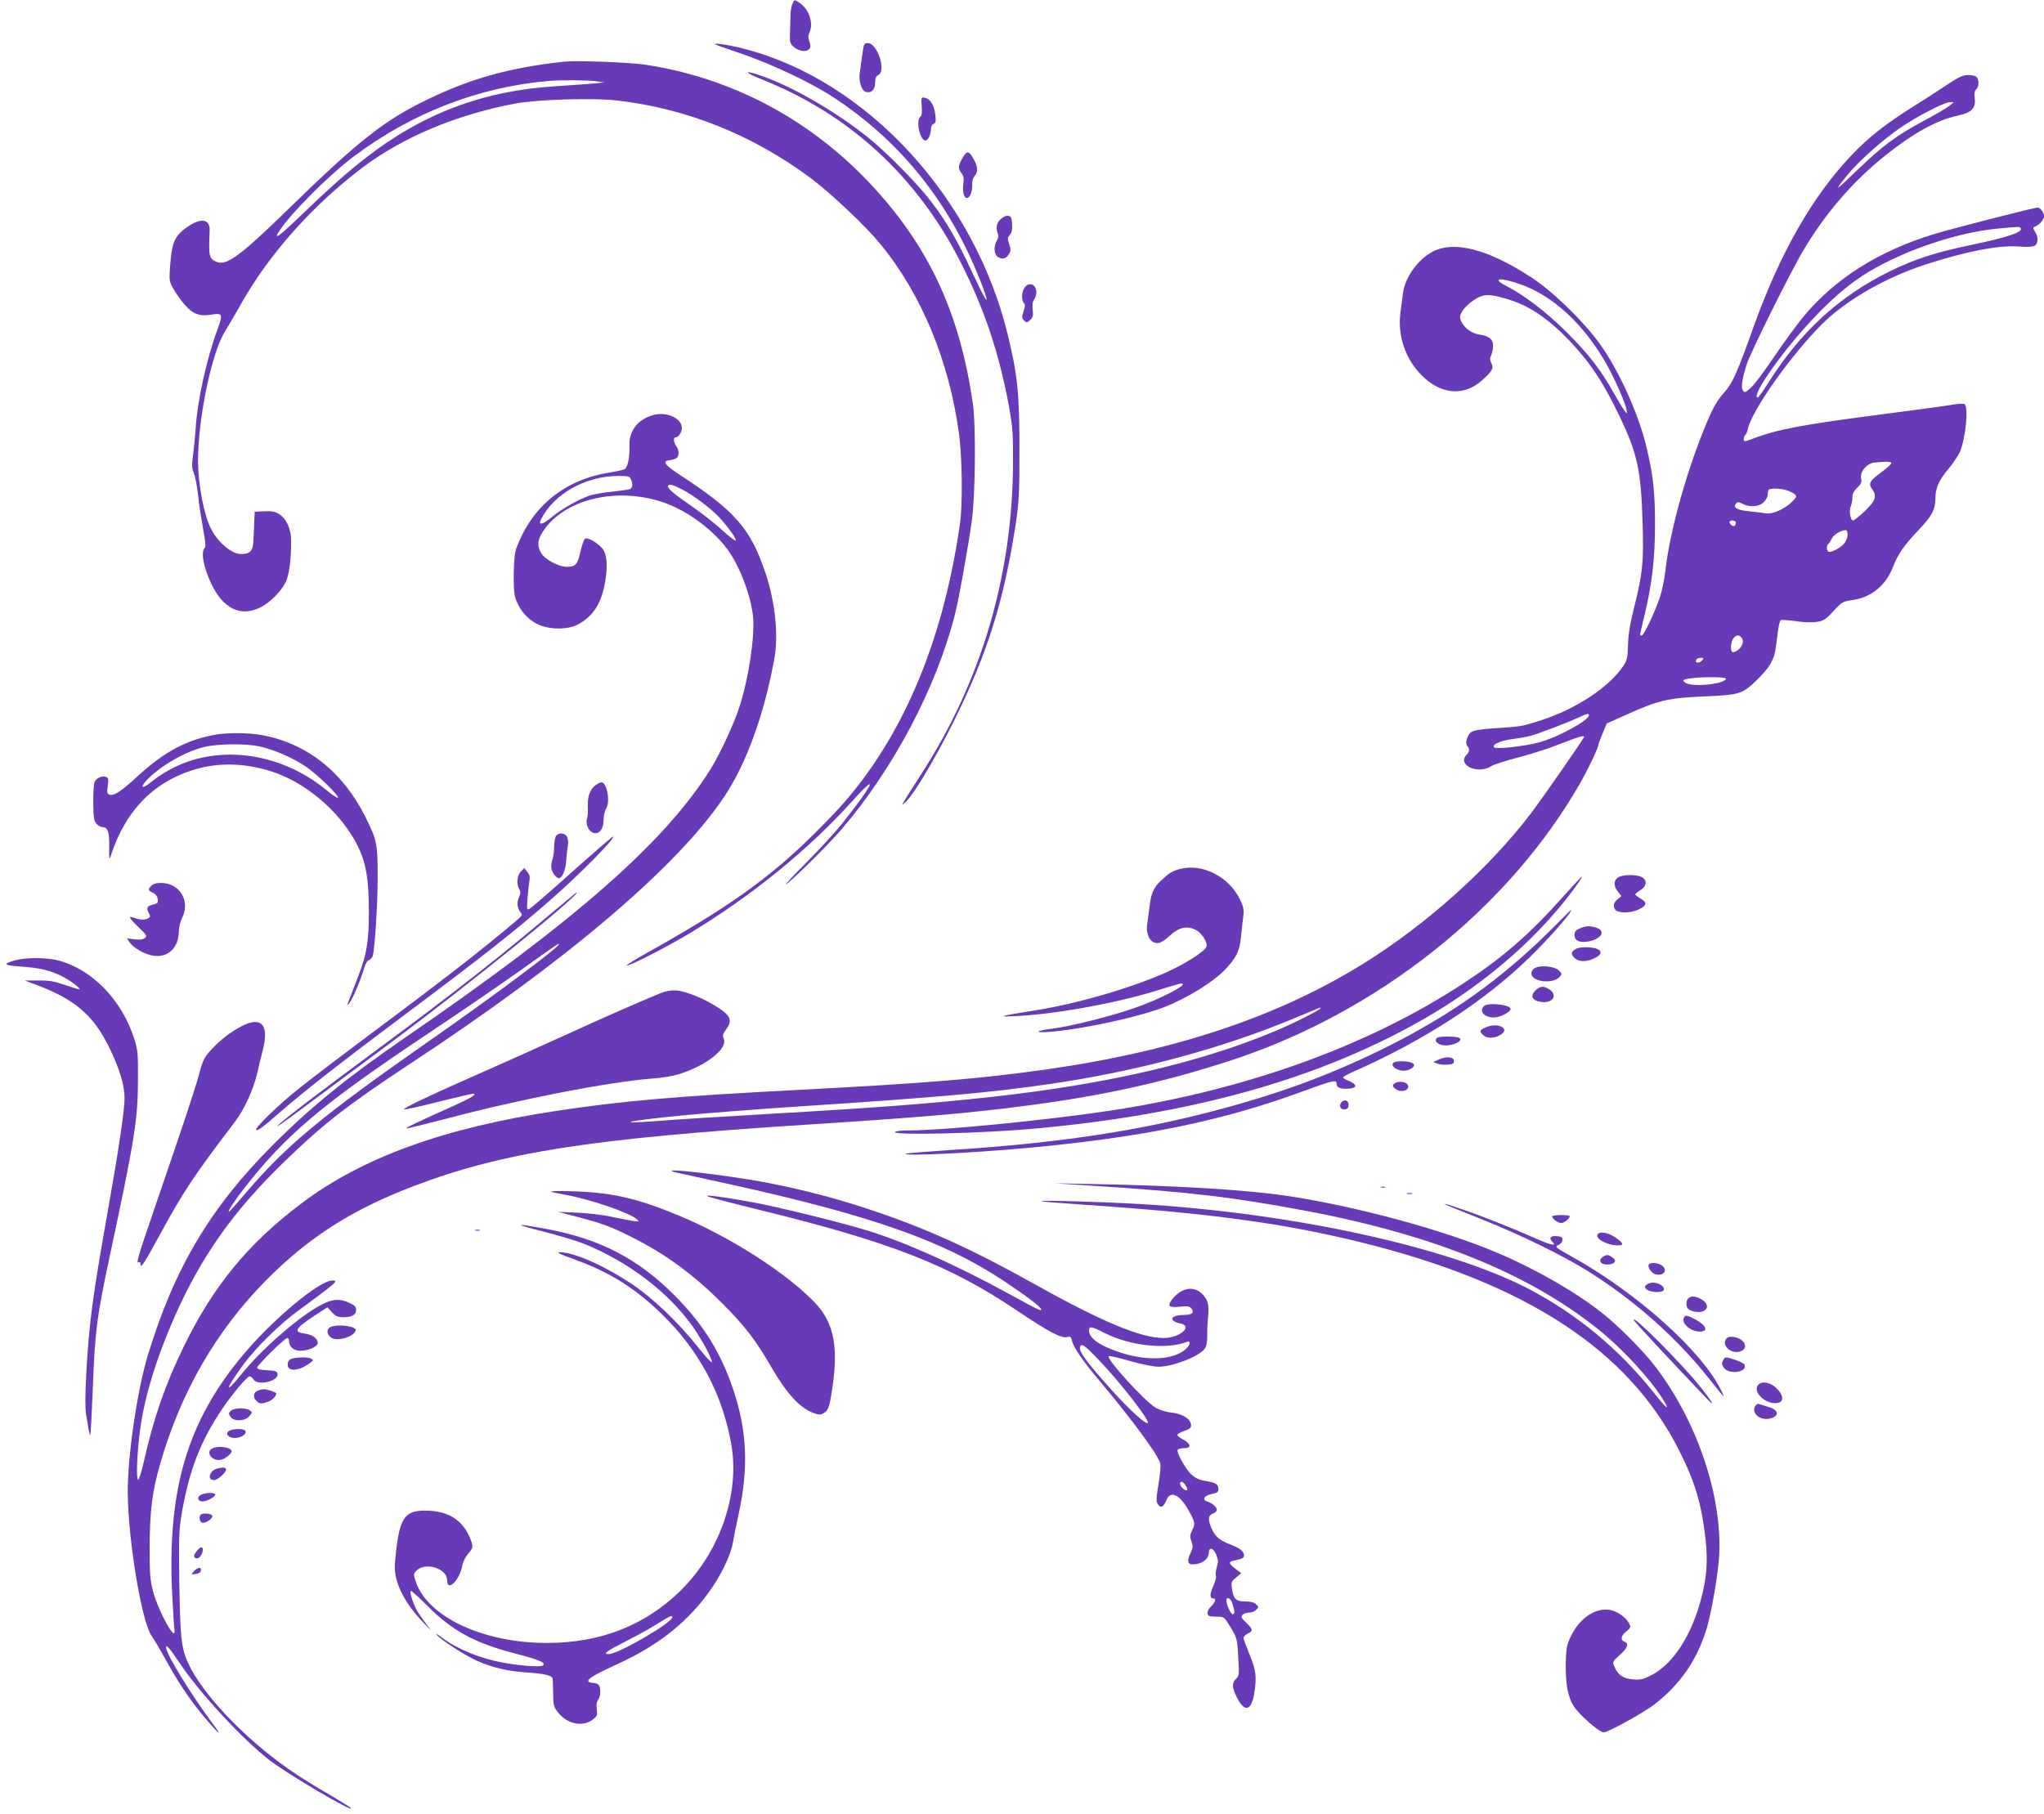 <?xml version="1.0" standalone="no"?>
<!DOCTYPE svg PUBLIC "-//W3C//DTD SVG 20010904//EN"
 "http://www.w3.org/TR/2001/REC-SVG-20010904/DTD/svg10.dtd">
<svg version="1.0" xmlns="http://www.w3.org/2000/svg"
 width="1280pt" height="1136pt" viewBox="0 0 1280 1136"
 preserveAspectRatio="xMidYMid meet">
<g transform="translate(0,1136) scale(0.1,-0.1)"
fill="#673ab7" stroke="none">
<path d="M4961 11333 c-6 -16 -11 -48 -11 -73 0 -25 -2 -74 -3 -108 -2 -59 0
-66 26 -88 31 -26 78 -32 96 -10 8 10 8 21 0 45 -9 24 -9 39 0 57 26 57 -1
143 -58 183 -37 26 -36 26 -50 -6z"/>
<path d="M4625 11030 c204 -69 448 -184 595 -280 403 -265 699 -624 893 -1085
30 -71 58 -143 61 -160 7 -28 6 -29 -7 -10 -8 11 -46 88 -84 170 -85 185 -159
312 -254 435 -88 115 -283 312 -399 404 -196 155 -446 301 -634 371 -137 51
-155 39 -21 -14 544 -217 967 -606 1240 -1142 152 -299 245 -579 307 -924 19
-110 23 -161 22 -335 -4 -707 -198 -1364 -574 -1947 -55 -85 -105 -164 -111
-176 -12 -22 -12 -22 9 -3 61 53 234 353 357 616 177 377 269 690 337 1137 19
129 22 188 22 463 0 348 -12 463 -74 717 -209 857 -881 1587 -1645 1786 -55
15 -127 29 -160 32 -53 5 -40 -1 120 -55z"/>
<path d="M5406 11058 c-3 -18 -8 -51 -11 -73 -2 -22 -8 -59 -11 -81 -8 -51 11
-111 36 -119 35 -11 60 12 60 55 0 30 5 42 21 51 50 26 -7 199 -66 199 -20 0
-25 -6 -29 -32z"/>
<path d="M3535 10974 c-340 -37 -579 -103 -852 -234 -275 -132 -437 -260 -880
-692 -293 -286 -383 -353 -444 -329 -42 15 -50 35 -49 108 1 37 2 80 3 95 0
67 -57 74 -138 18 -78 -54 -97 -93 -108 -225 -9 -113 -8 -115 18 -163 15 -27
47 -72 71 -100 52 -59 93 -75 166 -63 73 12 75 5 39 -95 -69 -189 -125 -444
-136 -619 -3 -49 -11 -124 -16 -166 -9 -62 -8 -81 5 -112 8 -20 20 -81 26
-134 5 -54 20 -149 31 -211 16 -84 19 -116 10 -125 -39 -39 34 -252 115 -333
69 -68 142 -81 231 -40 61 29 134 101 163 162 21 43 34 145 33 259 0 73 -30
137 -76 166 -24 15 -46 19 -92 17 l-60 -3 -3 -65 c-1 -36 -4 -89 -5 -118 -3
-63 -21 -82 -77 -82 -59 0 -145 72 -189 159 -44 85 -80 277 -81 422 0 269 85
680 169 813 21 34 70 118 109 187 171 301 443 606 750 838 254 192 592 334
962 403 136 25 482 36 631 19 440 -50 855 -217 1219 -489 127 -96 340 -297
432 -409 260 -317 433 -737 494 -1193 20 -154 23 -443 5 -565 -89 -619 -282
-1139 -573 -1548 -98 -137 -172 -223 -337 -387 -280 -278 -535 -460 -1044
-745 -76 -42 -136 -79 -133 -82 8 -9 249 114 397 203 383 231 740 521 1011
821 176 196 145 122 -55 -131 -44 -55 -146 -167 -227 -248 -81 -81 -138 -142
-128 -137 31 17 267 250 347 344 325 378 595 889 711 1346 24 92 82 417 106
590 22 157 26 599 6 734 -81 556 -268 965 -615 1345 -385 423 -884 691 -1437
775 -103 15 -425 27 -505 19z m200 -123 l50 -7 -65 -7 c-36 -3 -144 -11 -240
-17 -455 -28 -836 -172 -1195 -453 -113 -88 -222 -185 -398 -354 -137 -132
-177 -161 -140 -103 69 109 310 351 467 469 363 273 783 436 1221 474 74 7
249 5 300 -2z"/>
<path d="M12205 10837 c-44 -30 -145 -95 -225 -145 -176 -111 -280 -193 -390
-309 -240 -253 -444 -611 -605 -1060 -110 -307 -134 -361 -190 -424 -41 -46
-65 -87 -105 -181 -124 -294 -231 -675 -260 -925 -5 -50 -20 -122 -31 -160
-27 -88 -104 -253 -118 -253 -14 0 -15 -8 14 112 50 206 69 367 69 583 0 199
-11 306 -50 471 -49 212 -169 481 -291 654 -99 140 -293 330 -428 419 -269
177 -481 235 -619 167 -93 -46 -178 -162 -190 -261 -3 -22 -10 -77 -16 -121
-19 -146 29 -289 131 -393 121 -123 266 -135 380 -33 64 57 75 77 58 108 -9
18 -10 30 -1 49 7 14 12 41 12 60 0 41 -24 60 -88 70 -49 8 -94 42 -112 84
-11 26 -9 35 9 65 12 19 43 48 68 65 62 41 93 43 208 9 134 -38 254 -118 386
-254 135 -142 215 -261 318 -475 114 -236 138 -345 147 -668 8 -249 1 -321
-52 -532 -26 -104 -37 -170 -39 -237 -2 -80 -6 -97 -28 -131 -90 -135 -297
-272 -522 -344 -117 -37 -118 -37 -268 -47 -95 -6 -146 -13 -162 -24 -27 -18
-43 -72 -26 -89 15 -15 14 -36 -4 -53 -63 -64 66 -126 151 -74 18 12 94 36
168 55 75 19 194 57 264 85 120 47 152 56 152 45 0 -9 -255 -376 -332 -478
-260 -342 -652 -694 -1042 -937 -539 -337 -1188 -554 -2001 -669 -405 -57
-753 -86 -1525 -126 -786 -41 -1104 -68 -1525 -131 -711 -106 -1227 -293
-1610 -583 -330 -249 -547 -513 -730 -886 -118 -240 -192 -453 -253 -724 -15
-67 -32 -121 -37 -119 -13 4 -8 151 11 302 26 208 100 452 216 716 166 376
364 658 679 965 248 242 404 363 789 617 989 650 1682 1239 1976 1679 139 208
250 516 313 863 27 150 6 352 -55 536 -93 278 -189 389 -534 614 -100 65 -116
89 -65 94 17 2 36 8 43 14 16 14 15 50 -3 74 -16 21 -20 54 -6 54 19 0 41 32
41 60 0 60 -95 103 -177 81 -98 -26 -155 -99 -151 -191 2 -73 -11 -139 -31
-149 -9 -4 -52 -14 -96 -21 -279 -44 -485 -212 -582 -475 -10 -27 -15 -81 -16
-165 0 -104 3 -133 20 -170 28 -64 68 -107 127 -138 69 -36 189 -38 253 -4 92
48 142 122 168 243 20 100 19 176 -3 219 -20 37 -93 85 -117 77 -7 -3 -21 -39
-30 -82 -19 -82 -30 -95 -87 -95 -49 0 -133 45 -158 84 -28 46 -25 85 11 139
137 207 480 283 774 173 142 -54 293 -168 380 -286 77 -105 147 -289 161 -423
12 -123 -29 -395 -88 -572 -35 -106 -122 -292 -180 -385 -286 -456 -846 -948
-1913 -1680 -355 -244 -589 -433 -825 -670 -392 -391 -620 -775 -785 -1321
-67 -224 -125 -622 -125 -853 1 -292 86 -811 149 -901 15 -22 54 -87 86 -145
76 -140 154 -256 240 -359 87 -104 126 -139 64 -56 -136 181 -299 446 -299
486 0 23 20 0 88 -101 124 -185 392 -475 561 -605 121 -92 511 -322 511 -301
0 3 -55 37 -122 77 -68 39 -166 99 -219 134 -280 184 -556 461 -665 667 -58
112 -65 164 -71 528 -4 298 -3 335 16 446 46 266 118 451 252 649 63 94 157
205 172 205 7 0 18 -9 25 -20 25 -41 156 -11 150 34 -3 18 -11 21 -65 24 -43
2 -63 7 -63 16 0 15 173 186 189 186 6 0 11 -8 11 -18 0 -37 29 -62 72 -62 50
0 108 26 108 50 0 26 -34 51 -79 57 -76 10 -64 32 60 114 l79 51 29 -31 c23
-25 37 -31 71 -31 54 0 80 15 80 46 0 20 -9 29 -42 44 -61 28 -106 25 -174
-11 -138 -71 -378 -281 -504 -438 -111 -139 -97 -86 19 69 80 106 222 246 337
330 247 182 257 190 215 190 -80 0 -367 -238 -554 -460 -355 -421 -483 -853
-448 -1520 6 -102 11 -194 13 -205 14 -94 -99 109 -134 240 -18 69 -21 108
-21 275 1 227 16 351 67 525 128 445 350 830 659 1143 268 272 542 447 932
595 556 211 1105 296 2440 382 732 47 1037 73 1400 121 471 61 857 147 1266
280 924 300 1746 953 2196 1742 51 90 113 221 113 239 0 4 12 36 26 70 l26 62
112 50 c214 97 271 110 514 120 204 9 225 15 315 103 81 80 108 127 118 205 5
38 12 89 15 116 4 26 11 50 16 53 5 3 46 0 92 -6 48 -8 104 -10 132 -5 43 6
56 14 105 67 54 58 59 61 120 70 117 16 210 92 254 209 31 79 67 132 164 234
79 83 101 126 101 193 0 65 21 114 83 187 27 33 59 80 70 104 36 82 56 283 29
300 -7 4 -48 2 -90 -6 -42 -7 -234 -33 -427 -58 -487 -63 -651 -93 -801 -150
-61 -23 -64 -23 -64 -5 0 10 4 21 9 25 5 3 13 20 16 38 26 116 267 459 461
653 150 151 394 292 645 375 257 84 467 125 592 115 48 -4 85 -2 97 4 25 13
26 57 3 90 -11 16 -13 25 -5 28 28 9 62 45 62 67 0 24 -23 55 -41 55 -20 0
-531 -131 -641 -164 -351 -107 -620 -276 -821 -515 -42 -50 -125 -164 -186
-254 -61 -91 -127 -179 -148 -197 -33 -29 -38 -31 -48 -16 -14 18 -6 69 22
161 21 70 278 587 359 722 139 232 310 430 515 593 170 136 321 219 445 245
90 18 119 48 110 111 -4 30 -1 45 9 54 18 15 20 61 3 78 -7 7 -30 12 -53 12
-32 0 -56 -11 -120 -53z m2 -140 c-15 -13 -84 -53 -155 -91 -176 -94 -265
-160 -421 -311 -142 -137 -152 -142 -62 -31 69 85 217 217 333 297 106 72 274
159 308 159 l25 -1 -28 -22z m447 -766 c16 -25 -81 -57 -314 -106 -217 -45
-350 -88 -505 -164 -319 -157 -561 -379 -765 -704 -30 -48 -58 -87 -62 -87
-46 0 125 251 310 455 140 155 266 263 392 337 232 137 559 245 807 267 128
12 131 12 137 2z m-3137 -350 c208 -72 401 -251 543 -501 51 -91 116 -238 125
-282 5 -32 5 -32 -10 -13 -9 11 -39 61 -67 110 -83 148 -156 243 -293 380
-125 126 -269 236 -382 294 -95 48 -42 56 84 12z m2327 -1120 c3 -5 -26 -32
-64 -60 -72 -52 -82 -71 -55 -107 30 -40 19 -72 -47 -135 -34 -32 -67 -59 -74
-59 -16 0 -27 65 -14 89 5 11 10 35 10 53 0 25 8 42 30 63 25 24 29 35 25 57
-10 42 35 96 83 101 72 7 101 7 106 -2z m-7894 -100 c15 -30 12 -59 -7 -65
-10 -3 -61 -10 -113 -16 -53 -5 -115 -16 -139 -24 -73 -26 -174 -84 -236 -135
-60 -50 -88 -54 -65 -10 81 157 276 266 477 268 62 1 74 -2 83 -18z m323 -67
c68 -35 180 -119 230 -173 62 -68 112 -139 104 -147 -3 -4 -41 26 -84 65 -43
40 -123 103 -178 141 -129 89 -170 124 -161 138 7 12 30 6 89 -24z m6918 -5
c19 -7 41 -18 49 -25 12 -12 10 -18 -15 -44 -44 -46 -128 -84 -167 -75 -18 3
-66 9 -106 13 -75 7 -102 23 -80 49 8 10 16 10 39 -2 45 -24 106 -19 134 10
14 13 25 35 25 48 0 13 3 27 7 30 10 11 77 8 114 -4z m-321 -202 c0 -21 -12
-28 -27 -16 -19 16 -16 29 7 29 11 0 20 -6 20 -13z m700 -76 c0 -15 -9 -40
-20 -53 -22 -29 -85 -62 -100 -53 -13 8 -13 42 1 50 5 4 14 18 20 31 8 23 57
53 87 54 7 0 12 -12 12 -29z m-660 -652 c13 -23 -6 -61 -39 -78 -22 -12 -31
-5 -31 25 0 64 46 99 70 53z m-250 -134 c-13 -16 -40 -20 -40 -7 0 14 12 22
33 22 16 0 17 -3 7 -15z m148 -117 c-12 -34 -213 -53 -254 -24 -16 12 -16 15
-4 20 48 17 263 21 258 4z m-858 -228 c0 -32 -195 -138 -310 -169 -91 -25
-270 -45 -283 -32 -17 17 40 43 113 52 40 5 90 14 113 20 52 14 223 79 297
113 62 28 70 30 70 16z m-6450 -1434 c0 -19 -414 -328 -820 -611 -661 -462
-886 -648 -1137 -942 -58 -68 -107 -123 -109 -123 -11 0 30 63 94 146 261 336
489 528 1156 973 204 136 470 318 590 404 214 153 226 161 226 153z m4770
-400 c0 -10 -174 -98 -285 -144 -467 -196 -1051 -332 -1775 -412 -387 -42
-690 -66 -1370 -105 -373 -22 -569 -34 -710 -45 -304 -23 -207 0 145 34 143
14 469 39 725 56 871 57 1206 87 1575 141 545 79 1081 223 1536 414 171 71
159 67 159 61z"/>
<path d="M5772 10696 c3 -40 1 -60 -9 -67 -29 -24 -2 -149 32 -149 17 0 35 38
35 75 0 12 7 26 16 29 14 5 16 16 11 59 -7 59 -33 100 -67 105 -22 4 -22 1
-18 -52z"/>
<path d="M6032 10378 c-32 -53 -34 -72 -13 -100 15 -19 18 -34 14 -66 -7 -52
3 -92 22 -92 20 0 36 43 33 86 -1 20 5 40 15 52 23 25 21 59 -6 106 -29 51
-41 54 -65 14z"/>
<path d="M6265 9986 c-25 -25 -30 -54 -16 -91 5 -13 3 -28 -7 -43 -20 -31 -18
-83 4 -99 27 -20 52 -15 70 12 15 23 15 31 4 65 -12 35 -11 42 4 59 12 14 16
32 14 67 -3 42 -6 49 -25 52 -14 2 -32 -6 -48 -22z"/>
<path d="M6416 9558 c-19 -26 -21 -79 -4 -96 9 -9 8 -21 -2 -52 -12 -36 -12
-43 3 -57 15 -15 18 -15 38 3 18 16 20 27 16 64 -4 30 -1 51 9 64 8 11 14 32
14 46 0 50 -47 68 -74 28z"/>
<path d="M1357 6760 c-185 -31 -329 -108 -499 -265 -97 -90 -146 -122 -173
-112 -14 6 -16 15 -10 56 6 44 4 50 -14 56 -24 7 -57 -8 -69 -33 -5 -9 -8 -67
-8 -129 1 -94 4 -114 20 -132 11 -12 27 -21 36 -21 35 0 45 -29 44 -124 -1
-71 0 -84 8 -61 96 299 284 484 562 555 172 44 378 20 551 -64 159 -78 307
-211 399 -360 82 -132 106 -239 106 -479 0 -180 -14 -267 -65 -397 -18 -47
-42 -110 -54 -140 -21 -53 -21 -54 -2 -30 21 26 71 145 92 219 8 26 20 46 30
48 9 3 20 15 23 26 14 51 31 326 31 497 0 207 -5 229 -77 374 -140 281 -367
461 -648 512 -82 15 -207 16 -283 4z m264 -74 c92 -20 209 -70 294 -127 70
-47 212 -185 201 -196 -3 -3 -37 20 -75 51 -292 239 -688 288 -984 122 -36
-19 -84 -52 -107 -71 -74 -62 -77 -30 -3 36 94 85 233 159 343 183 85 18 248
19 331 2z"/>
<path d="M3732 6444 c-36 -25 -53 -70 -51 -132 2 -31 -1 -67 -5 -80 -11 -34
11 -81 42 -89 36 -9 62 26 62 83 0 25 7 56 16 70 27 40 5 164 -29 164 -7 0
-23 -7 -35 -16z"/>
<path d="M3480 6121 c-5 -11 -10 -41 -10 -67 0 -26 -5 -62 -11 -79 -7 -18 -9
-44 -5 -58 6 -27 31 -57 46 -57 20 0 42 51 45 102 2 29 6 71 10 94 5 25 3 49
-4 63 -15 27 -57 28 -71 2z"/>
<path d="M3755 6051 c-44 -38 -156 -137 -250 -221 -93 -83 -178 -156 -189
-162 -17 -9 -18 -6 -13 64 4 40 9 89 12 108 5 27 2 42 -13 59 l-19 24 -21 -21
c-25 -25 -29 -80 -10 -111 9 -15 9 -25 0 -46 -16 -36 -15 -66 4 -94 19 -27 29
-14 -101 -123 -182 -151 -399 -319 -765 -592 -206 -153 -436 -328 -510 -387
-130 -103 -288 -255 -276 -266 8 -8 41 16 146 108 162 141 380 311 805 629
446 333 686 522 895 706 186 163 413 394 388 394 -2 0 -39 -31 -83 -69z"/>
<path d="M7388 5917 c-50 -14 -63 -22 -116 -71 -47 -43 -64 -81 -73 -161 -5
-38 -11 -89 -15 -113 -11 -74 28 -132 79 -116 12 3 38 21 57 39 62 58 112 70
170 40 36 -19 74 -78 65 -104 -9 -29 -133 -108 -254 -162 -228 -101 -565 -198
-830 -239 -209 -33 -233 -40 -111 -34 266 13 664 87 929 174 51 16 100 30 108
30 56 0 -129 -97 -297 -155 -151 -52 -395 -113 -513 -128 -125 -16 -104 -30
25 -16 204 21 524 92 673 149 154 60 321 164 397 248 62 68 81 109 89 191 4
42 11 99 14 127 6 43 4 60 -17 105 -68 147 -240 235 -380 196z"/>
<path d="M10132 5864 c-28 -19 -28 -54 0 -89 l21 -27 -20 -17 c-28 -22 -34
-46 -18 -68 18 -24 96 -23 147 1 51 25 55 43 13 67 -19 12 -35 24 -35 27 1 4
15 16 33 27 40 26 44 64 7 82 -35 18 -121 16 -148 -3z"/>
<path d="M9792 5748 c-212 -238 -377 -382 -622 -543 -598 -394 -1362 -670
-2210 -800 -407 -61 -1049 -125 -1272 -125 -42 0 -80 -4 -83 -10 -13 -22 554
-8 870 21 997 90 1789 313 2443 688 399 229 746 536 971 859 12 17 20 32 18
32 -3 0 -55 -55 -115 -122z"/>
<path d="M945 5810 c-20 -22 -18 -27 17 -44 14 -7 24 -22 26 -38 3 -22 -2 -27
-27 -33 -39 -8 -47 -21 -30 -52 11 -20 11 -26 -1 -33 -20 -13 -52 -12 -86 0
-45 17 -39 3 22 -56 55 -52 57 -57 40 -70 -13 -9 -33 -11 -65 -7 l-46 6 16
-24 c24 -36 98 -78 150 -85 93 -13 158 51 159 154 0 23 9 60 20 82 54 106 -14
220 -131 220 -33 0 -51 -6 -64 -20z"/>
<path d="M3475 5659 c-325 -276 -634 -519 -1115 -874 -338 -250 -550 -411
-605 -460 -52 -47 7 -6 212 148 109 81 333 248 498 370 483 360 1189 931 1144
927 -2 -1 -62 -51 -134 -111z"/>
<path d="M9745 5569 c-340 -343 -671 -578 -1125 -798 -279 -134 -533 -231
-845 -321 -565 -163 -1098 -247 -1855 -295 -134 -9 -246 -18 -249 -21 -16 -16
412 4 759 36 719 66 1218 168 1715 350 208 76 225 80 225 51 0 -24 29 -34 80
-29 49 4 49 26 1 46 -22 9 -41 20 -41 24 0 4 28 19 63 35 448 198 820 440
1106 717 124 121 277 296 258 296 -1 0 -43 -41 -92 -91z"/>
<path d="M9893 5545 c-24 -10 -33 -20 -33 -38 0 -37 23 -50 75 -45 87 10 127
65 64 87 -42 14 -67 13 -106 -4z"/>
<path d="M9871 5418 c-33 -18 -36 -33 -12 -57 24 -24 67 -27 114 -8 76 32 64
68 -26 74 -30 2 -62 -2 -76 -9z"/>
<path d="M97 5346 c-85 -23 -76 -32 37 -40 111 -7 183 -24 257 -62 46 -23 113
-73 107 -80 -2 -2 -42 10 -88 26 -69 24 -101 30 -170 29 l-85 0 85 -32 c253
-97 368 -206 474 -453 45 -103 66 -184 66 -254 0 -72 -37 -323 -104 -700 -97
-545 -119 -711 -136 -1028 -7 -130 -7 -212 -1 -250 6 -32 13 -74 16 -96 4 -21
8 -36 10 -34 3 2 9 121 15 264 15 393 24 467 111 874 153 715 172 839 173
1085 1 162 -1 188 -22 255 -77 245 -264 439 -478 495 -70 18 -201 19 -267 1z"/>
<path d="M9613 5298 c-14 -7 -23 -20 -23 -35 0 -52 133 -69 176 -22 17 19 17
20 -4 41 -24 25 -113 35 -149 16z"/>
<path d="M9614 5155 c-32 -32 -20 -60 29 -69 83 -16 120 46 50 83 -33 17 -51
14 -79 -14z"/>
<path d="M4135 5139 c-141 -58 -331 -141 -591 -260 -159 -72 -386 -174 -504
-226 -344 -151 -526 -238 -509 -241 9 -2 107 20 217 48 111 27 206 50 212 50
33 0 -5 -24 -117 -75 -226 -101 -303 -138 -299 -142 2 -3 107 23 233 56 478
127 1039 236 1318 257 50 3 119 15 155 26 174 54 310 161 282 223 -9 19 -6 29
14 56 41 56 31 86 -46 136 -86 57 -203 105 -265 110 -34 2 -66 -4 -100 -18z"/>
<path d="M9292 5058 c-37 -37 19 -82 85 -68 38 9 83 36 83 50 0 28 -142 44
-168 18z"/>
<path d="M1515 4934 c-71 -37 -136 -87 -192 -148 -43 -47 -52 -65 -73 -142
-24 -93 -105 -336 -284 -857 -104 -303 -116 -344 -96 -332 6 3 10 -2 10 -12 0
-31 23 3 120 182 150 276 219 378 472 710 57 75 114 199 138 300 11 50 27 115
35 146 42 159 -6 216 -130 153z"/>
<path d="M9303 4925 c-38 -16 -40 -25 -15 -48 23 -21 64 -22 102 -2 76 39 -6
86 -87 50z"/>
<path d="M9001 4861 c-23 -15 -5 -39 34 -47 42 -8 110 15 110 36 0 11 -16 16
-65 18 -36 1 -71 -2 -79 -7z"/>
<path d="M9010 4724 l-35 -16 25 -9 c13 -6 42 -9 65 -7 32 2 40 7 40 23 0 26
-47 31 -95 9z"/>
<path d="M8753 4712 c-54 -5 -37 -46 23 -57 34 -6 79 14 79 35 0 16 -50 27
-102 22z"/>
<path d="M8742 4579 c-28 -11 -25 -29 7 -45 27 -14 60 -7 68 13 11 28 -36 48
-75 32z"/>
<path d="M8400 4456 c-18 -22 -5 -48 22 -44 17 2 23 10 23 28 0 29 -26 38 -45
16z"/>
<path d="M4250 4013 c36 -8 178 -39 315 -69 890 -196 1347 -357 1723 -608 150
-100 232 -163 232 -177 0 -12 -14 -5 -203 98 -328 180 -657 327 -892 398 -164
50 -521 138 -685 170 -172 33 -323 54 -313 44 5 -5 146 -42 314 -83 833 -204
1201 -347 1629 -635 199 -134 277 -175 314 -165 19 5 24 1 29 -23 8 -40 69
-129 174 -253 196 -233 366 -463 379 -515 3 -12 0 -55 -6 -96 -21 -133 -22
-143 -7 -163 17 -24 33 -15 52 30 26 63 87 31 143 -74 37 -68 38 -77 16 -120
-13 -27 -13 -37 -3 -66 10 -29 10 -39 -4 -69 -30 -63 -20 -83 39 -72 43 8 74
37 74 70 0 38 29 31 46 -12 13 -30 14 -44 4 -79 -7 -23 -9 -47 -6 -53 4 -6 -2
-32 -13 -57 -25 -55 -27 -84 -6 -84 23 0 18 -24 -10 -50 -15 -14 -25 -33 -23
-45 3 -17 10 -20 52 -20 45 0 52 -3 70 -32 64 -101 63 -95 70 -219 7 -113 6
-121 -14 -139 -27 -24 -25 -55 5 -115 48 -96 91 -87 109 22 17 105 12 146 -28
243 -20 50 -38 97 -39 105 -1 8 10 20 26 28 36 17 34 28 -9 69 -30 28 -34 36
-24 48 7 8 25 15 41 15 15 0 35 7 43 16 20 19 20 19 0 38 -10 10 -33 16 -64
16 -60 0 -75 14 -85 77 -6 45 -5 48 26 73 l32 27 -37 28 c-43 33 -45 43 -8 51
55 12 62 16 62 33 0 26 -27 46 -91 70 -63 24 -91 49 -114 103 -22 54 -19 77
10 88 14 5 25 16 25 23 0 18 -28 43 -58 52 -37 11 -23 38 26 48 35 7 42 12 42
32 0 29 -19 41 -84 50 -32 5 -60 17 -83 38 -37 32 -98 141 -88 157 4 6 22 10
41 10 47 0 43 27 -9 55 -20 11 -36 24 -34 29 2 5 22 17 46 25 36 13 41 19 39
40 -4 36 -56 67 -123 74 -33 3 -74 16 -99 31 -68 40 -310 306 -293 322 3 4 63
-10 133 -30 75 -21 148 -36 180 -36 89 0 259 67 289 114 11 16 16 45 15 83 -1
32 2 86 6 121 8 73 -5 111 -48 147 -52 44 -128 24 -181 -47 -28 -38 -16 -49
51 -42 46 5 60 3 71 -9 23 -28 8 -42 -48 -43 -83 -1 -96 -37 -19 -53 81 -17
-4 -91 -105 -91 -142 0 -383 100 -802 334 -401 224 -679 350 -1025 466 -245
83 -509 149 -755 190 -300 49 -619 80 -455 43z m2670 -1003 c160 -80 384 -104
514 -54 24 9 20 -19 -7 -44 -75 -71 -248 -79 -420 -20 -125 42 -187 87 -187
135 0 29 13 27 100 -17z m-35 -172 c131 -137 310 -367 303 -389 -6 -18 -115
81 -225 203 -162 181 -210 246 -199 274 9 23 32 6 121 -88z m539 -780 c8 -12
13 -25 10 -30 -8 -12 -44 21 -44 39 0 20 17 16 34 -9z m295 -745 c14 -48 14
-63 0 -63 -11 0 -39 60 -39 85 0 31 29 14 39 -22z"/>
<path d="M6820 3935 c629 -40 897 -72 1366 -160 792 -150 1390 -393 1824 -742
153 -122 332 -318 409 -446 43 -72 14 -47 -71 61 -212 264 -471 479 -768 636
-503 264 -1477 478 -2440 535 -217 13 -626 25 -620 18 3 -3 115 -12 250 -21
805 -54 1260 -116 1750 -236 1036 -256 1678 -675 1995 -1304 101 -201 141
-336 166 -561 14 -132 7 -232 -25 -357 -62 -242 -181 -425 -321 -493 -46 -23
-65 -27 -110 -23 -61 5 -94 28 -116 81 -12 29 -11 31 34 71 47 41 59 72 33 82
-30 11 -27 37 6 64 31 26 32 29 19 54 -23 41 -78 78 -127 84 -93 10 -188 -59
-241 -175 -22 -48 -26 -72 -28 -162 -1 -129 12 -202 48 -264 31 -52 161 -167
190 -167 27 0 249 123 316 174 165 128 270 281 330 481 29 100 68 323 76 440
25 379 -139 864 -410 1210 -71 91 -219 239 -315 316 -163 131 -414 276 -655
379 -336 144 -890 295 -1325 360 -255 38 -683 64 -1205 74 l-250 5 215 -14z"/>
<path d="M8648 3923 c6 -2 18 -2 25 0 6 3 1 5 -13 5 -14 0 -19 -2 -12 -5z"/>
<path d="M3451 3896 c2 -2 45 -11 94 -20 158 -29 406 -115 445 -154 13 -13 10
-14 -25 -9 -22 3 -83 15 -135 26 -52 12 -149 23 -215 26 l-120 5 130 -34 c150
-40 201 -59 327 -122 216 -108 391 -237 573 -419 139 -139 208 -230 301 -390
95 -165 175 -256 259 -291 45 -18 58 -18 85 4 16 13 25 38 36 107 48 286 21
444 -99 572 -171 183 -535 417 -854 549 -208 87 -353 127 -512 143 -100 11
-299 15 -290 7z"/>
<path d="M8813 3883 c9 -2 23 -2 30 0 6 3 -1 5 -18 5 -16 0 -22 -2 -12 -5z"/>
<path d="M9051 3816 c2 -2 103 -43 224 -91 242 -96 512 -228 675 -330 289
-182 551 -415 752 -669 102 -128 105 -132 75 -71 -122 244 -519 601 -917 825
-126 71 -126 70 -98 84 13 6 23 20 23 31 0 16 -8 21 -37 23 -40 3 -50 -12 -26
-36 29 -29 -9 -21 -104 21 -142 63 -344 143 -462 183 -99 34 -113 38 -105 30z"/>
<path d="M9720 3742 c0 -16 36 -42 57 -42 18 0 53 28 53 43 0 4 -25 7 -55 7
-30 0 -55 -4 -55 -8z"/>
<path d="M3405 3646 c94 -24 206 -58 250 -75 280 -113 530 -303 685 -522 57
-82 123 -205 118 -221 -2 -6 -42 38 -90 98 -118 150 -282 306 -414 394 -163
107 -325 182 -427 196 -58 7 -34 -7 87 -50 205 -75 367 -177 529 -335 235
-228 382 -503 437 -819 54 -311 -74 -678 -323 -919 -222 -215 -499 -323 -832
-323 -398 0 -746 162 -821 383 -15 45 -15 49 1 67 54 60 195 19 195 -57 0 -77
78 -2 95 92 3 21 20 54 36 73 34 39 35 46 10 105 -45 104 -129 159 -252 165
-161 8 -191 -38 -216 -330 -9 -110 55 -243 177 -369 56 -58 58 -60 22 -14 -21
28 -48 66 -59 85 -24 40 -49 117 -41 126 4 3 50 -39 105 -94 156 -157 297
-233 552 -299 145 -37 194 -58 170 -74 -17 -11 -133 -3 -245 17 -146 26 -291
85 -390 160 -27 20 -40 27 -29 15 30 -35 174 -127 250 -162 96 -43 198 -67
317 -74 106 -7 157 -19 159 -39 1 -6 2 -48 3 -93 1 -75 3 -84 32 -120 59 -73
155 -91 219 -41 24 19 27 26 22 62 -4 27 -1 47 9 60 17 24 18 78 2 94 -7 7
-22 12 -34 12 -13 0 -25 4 -29 9 -9 15 40 44 182 109 242 110 422 249 559 432
83 110 150 246 164 330 6 36 22 115 35 175 63 287 54 520 -31 775 -78 236
-189 415 -369 596 -232 233 -471 356 -809 418 -202 37 -205 31 -11 -18z m805
-2415 c0 -34 -339 -231 -398 -231 -40 0 -15 18 106 80 64 32 153 81 197 109
83 52 95 57 95 42z"/>
<path d="M2978 3653 c6 -2 18 -2 25 0 6 3 1 5 -13 5 -14 0 -19 -2 -12 -5z"/>
<path d="M10005 3629 c-17 -27 60 -69 128 -69 39 0 34 14 -17 50 -45 30 -99
40 -111 19z"/>
<path d="M10035 3486 c-28 -20 -12 -46 28 -46 47 0 66 23 35 44 -27 20 -39 20
-63 2z"/>
<path d="M10325 3440 c-9 -15 14 -50 38 -59 49 -18 85 20 47 51 -24 19 -75 24
-85 8z"/>
<path d="M10315 3316 c-18 -13 -18 -16 -5 -30 24 -23 110 -25 110 -2 0 34 -73
57 -105 32z"/>
<path d="M10572 3228 c-16 -16 -15 -53 1 -67 22 -18 73 -24 96 -12 31 17 26
48 -11 71 -37 23 -68 26 -86 8z"/>
<path d="M10544 3105 c-14 -36 45 -85 101 -85 54 0 41 38 -24 74 -56 30 -69
32 -77 11z"/>
<path d="M10231 3092 c3 -9 206 -228 453 -487 63 -67 43 -30 -41 75 -115 143
-426 455 -412 412z"/>
<path d="M2073 3050 c-28 -11 -30 -41 -3 -65 34 -30 143 -1 157 42 9 26 -106
42 -154 23z"/>
<path d="M10811 2976 c-34 -41 30 -100 87 -80 56 19 29 79 -40 90 -24 4 -38 1
-47 -10z"/>
<path d="M1830 2851 c-16 -4 -26 -15 -28 -30 -8 -55 68 -52 143 5 17 13 18 16
5 24 -17 11 -83 11 -120 1z"/>
<path d="M10790 2839 c-9 -16 -8 -26 5 -45 30 -45 148 -30 130 18 -3 8 -30 22
-59 31 -66 21 -63 21 -76 -4z"/>
<path d="M11012 2688 c-44 -44 51 -132 124 -114 37 10 32 51 -12 92 -37 36
-88 46 -112 22z"/>
<path d="M1613 2650 c-27 -11 -30 -42 -7 -64 18 -19 30 -20 73 -5 26 9 51 34
51 52 0 7 -60 27 -79 26 -9 0 -26 -4 -38 -9z"/>
<path d="M10990 2551 c-22 -43 32 -89 91 -76 65 14 60 55 -9 74 -26 8 -52 16
-59 18 -6 3 -16 -5 -23 -16z"/>
<path d="M1445 2524 c-14 -14 -14 -19 -1 -38 20 -31 92 -28 118 5 19 22 19 24
2 36 -25 18 -99 16 -119 -3z"/>
<path d="M1429 2394 c-11 -14 -10 -18 6 -31 34 -25 119 6 101 36 -11 17 -91
13 -107 -5z"/>
<path d="M1333 2290 c-50 -20 -7 -84 49 -73 28 5 68 37 68 54 0 23 -75 36
-117 19z"/>
<path d="M1364 2163 c-51 -10 -71 -73 -24 -73 25 0 84 55 75 70 -6 10 -13 11
-51 3z"/>
<path d="M1263 2000 c-28 -11 -30 -36 -3 -43 22 -6 82 22 88 41 4 14 -51 16
-85 2z"/>
<path d="M1257 1873 c-13 -12 -7 -44 8 -49 19 -8 65 22 65 41 0 15 -60 22 -73
8z"/>
<path d="M1231 1644 c-22 -27 -20 -44 4 -44 16 0 35 30 35 54 0 24 -16 19 -39
-10z"/>
<path d="M1214 1519 c-19 -21 -19 -21 11 -17 19 2 31 10 33 21 5 24 -21 22
-44 -4z"/>
</g>
</svg>
